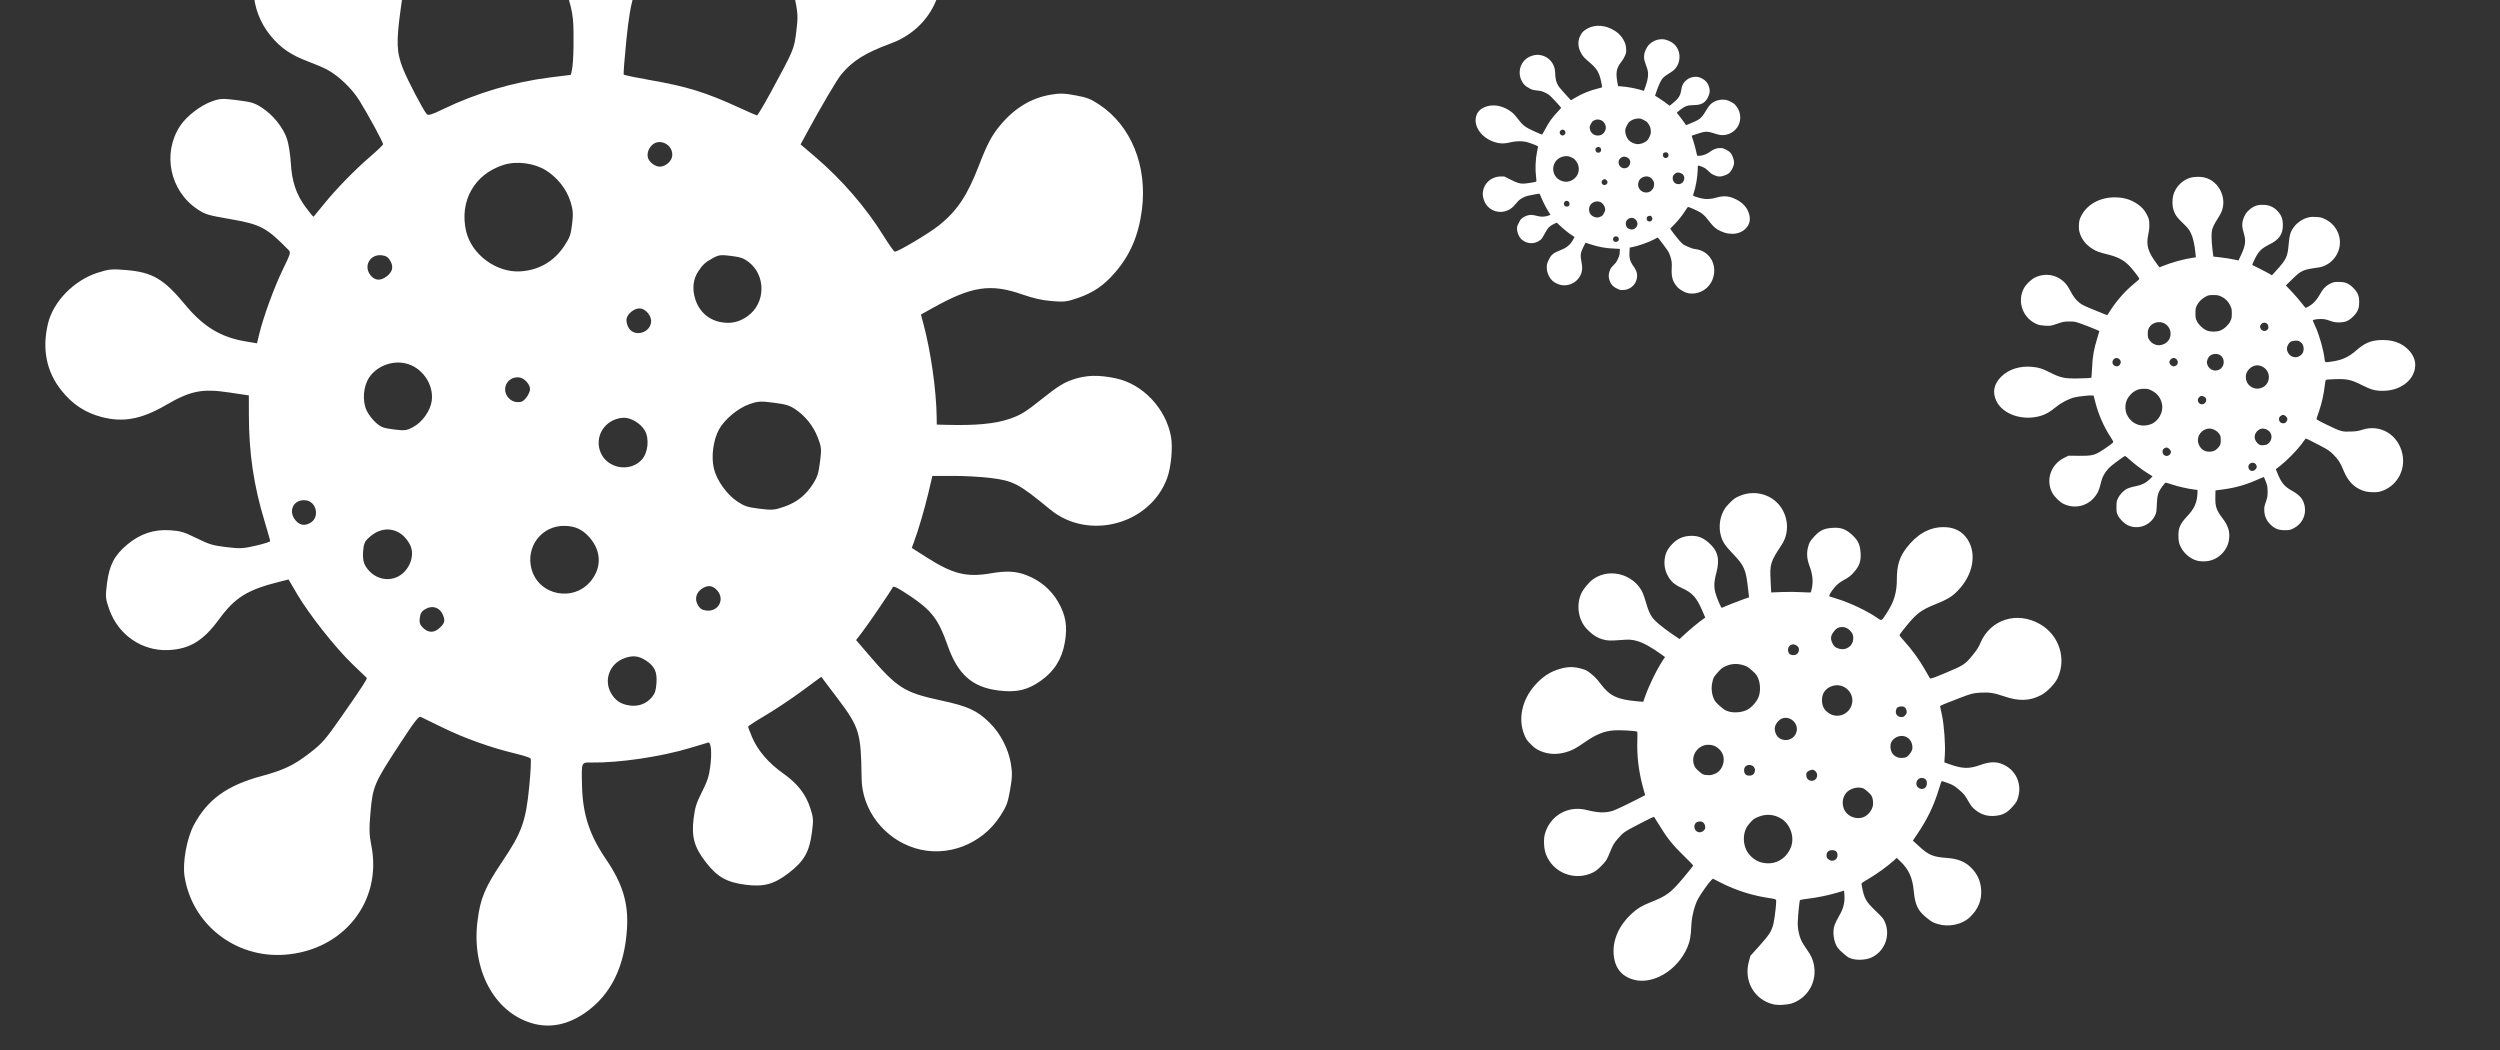 <?xml version="1.0" encoding="UTF-8" standalone="no"?>
<!-- Created with Inkscape (http://www.inkscape.org/) -->

<svg
   width="500"
   height="210"
   viewBox="0 0 132.292 55.562"
   version="1.1"
   id="svg5"
   xmlns="http://www.w3.org/2000/svg"
   xmlns:svg="http://www.w3.org/2000/svg">
  <rect x="0" y="0" width="132.292" height="55.562" fill="#333333" stroke="none"/>
  <defs
     id="defs2" />
  <g
     id="layer1">
    <path
       style="fill:#ffffff;stroke-width:0.082"
       d="m 2.54,17.119 c 0.278,-1.162 1.378,-2.289 2.625,-2.687 0.605,-0.193 0.754,-0.207 1.529,-0.141 1.374,0.117 1.98,0.474 3.096,1.824 0.966,1.169 1.883,1.728 3.203,1.95 l 0.606,0.102 0.127,-0.521 c 0.217,-0.896 0.792,-2.464 1.243,-3.391 0.402,-0.826 0.424,-0.899 0.309,-1.017 C 14.103,12.036 13.79,11.871 12.164,11.59 11.008,11.39 10.869,11.349 10.464,11.083 8.989,10.113 8.57,8.111 9.537,6.655 9.875,6.145 10.606,5.581 11.206,5.367 c 0.445,-0.159 0.564,-0.165 1.343,-0.066 0.758,0.096 0.904,0.14 1.295,0.387 0.606,0.384 1.174,1.099 1.357,1.709 0.081,0.271 0.166,0.829 0.189,1.241 0.054,0.962 0.285,1.651 0.78,2.32 0.218,0.294 0.409,0.523 0.425,0.509 0.016,-0.014 0.259,-0.311 0.538,-0.657 0.642,-0.796 1.623,-1.803 2.472,-2.536 C 19.967,7.962 20.267,7.674 20.272,7.635 20.284,7.544 19.502,6.102 19.016,5.317 18.626,4.688 17.924,4.016 17.313,3.685 17.128,3.584 16.675,3.39 16.307,3.254 15.412,2.921 14.867,2.551 14.338,1.914 c -1.159,-1.394 -1.234,-3.355 -0.185,-4.836 0.35,-0.494 1.25,-1.191 1.816,-1.406 2.144,-0.816 4.45,0.306 5.217,2.539 l 0.237,0.689 -0.215,1.542 c -0.248,1.781 -0.228,2.322 0.118,3.197 0.235,0.595 1.081,2.211 1.254,2.397 0.083,0.089 0.256,0.037 0.875,-0.263 1.75,-0.848 3.729,-1.435 5.647,-1.674 l 1.103,-0.137 0.062,-0.268 c 0.085,-0.365 0.115,-1.951 0.052,-2.667 -0.078,-0.88 -0.551,-2.182 -1.134,-3.12 -0.654,-1.053 -0.901,-1.626 -1.047,-2.431 -0.524,-2.885 0.914,-5.919 3.153,-6.653 1.432,-0.469 2.661,-0.06 3.649,1.215 1.027,1.326 1.351,3.151 0.901,5.083 -0.214,0.919 -0.465,1.466 -1.096,2.39 -1.166,1.708 -1.363,2.278 -1.604,4.643 -0.097,0.956 -0.158,1.763 -0.135,1.793 0.023,0.03 0.653,0.161 1.399,0.291 1.946,0.34 2.954,0.652 4.702,1.455 0.487,0.224 0.913,0.41 0.948,0.415 0.034,0.004 0.36,-0.54 0.724,-1.21 1.235,-2.275 1.241,-2.287 1.359,-3.238 0.098,-0.788 0.09,-0.937 -0.109,-1.915 -0.21,-1.03 -0.212,-1.084 -0.074,-1.87 0.1,-0.57 0.21,-0.931 0.373,-1.223 1.176,-2.104 3.892,-2.734 5.838,-1.355 0.576,0.408 1.245,1.309 1.452,1.954 0.68,2.121 -0.38,4.279 -2.48,5.049 -1.345,0.493 -2.028,0.92 -2.623,1.641 -0.23,0.279 -1.073,1.71 -1.826,3.101 l -0.325,0.599 0.748,0.638 c 1.431,1.221 2.699,2.683 3.64,4.198 0.284,0.457 0.551,0.835 0.593,0.84 0.155,0.02 1.817,-0.968 2.353,-1.399 0.954,-0.766 1.496,-1.582 2.108,-3.174 0.428,-1.113 0.677,-1.582 1.124,-2.118 0.759,-0.909 1.637,-1.44 2.674,-1.616 0.474,-0.081 0.72,-0.074 1.306,0.035 0.618,0.115 0.802,0.187 1.271,0.498 1.674,1.112 2.539,3.243 2.247,5.54 -0.173,1.366 -0.623,2.418 -1.428,3.343 -0.6,0.689 -1.138,1.057 -1.968,1.344 -0.575,0.199 -0.734,0.217 -1.38,0.161 -0.534,-0.045 -0.956,-0.142 -1.569,-0.355 -1.68,-0.583 -2.672,-0.43 -4.754,0.735 l -0.597,0.334 0.12,0.444 c 0.398,1.476 0.694,3.54 0.713,4.974 l 0.005,0.404 0.55,0.015 c 1.495,0.04 2.536,-0.057 3.265,-0.306 0.627,-0.213 0.857,-0.353 1.747,-1.063 0.825,-0.657 1.144,-0.858 1.631,-1.026 0.699,-0.241 1.367,-0.261 2.288,-0.066 1.425,0.301 2.651,1.603 2.916,3.097 0.101,0.573 0.002,1.617 -0.209,2.189 -0.902,2.45 -4.16,3.322 -6.183,1.656 -1.678,-1.382 -1.952,-1.525 -3.211,-1.677 -0.483,-0.057 -1.361,-0.105 -1.952,-0.103 l -1.074,0.003 -0.208,0.883 c -0.201,0.85 -0.533,1.982 -0.77,2.619 l -0.113,0.305 0.796,0.507 c 1.381,0.879 2.106,1.059 3.39,0.838 0.845,-0.145 1.336,-0.117 1.908,0.108 0.706,0.278 1.271,0.755 1.639,1.384 0.42,0.719 0.52,1.32 0.364,2.182 -0.159,0.878 -0.56,1.513 -1.276,2.017 -0.695,0.49 -1.28,0.625 -2.212,0.512 -1.416,-0.173 -2.177,-0.851 -2.728,-2.429 -0.462,-1.323 -0.836,-1.815 -1.948,-2.56 -0.649,-0.435 -0.894,-0.562 -0.933,-0.485 -0.109,0.214 -1.254,1.896 -1.594,2.342 l -0.352,0.461 0.629,0.734 c 1.55,1.809 1.91,2.04 3.841,2.456 1.457,0.314 1.928,0.529 2.6,1.189 0.561,0.551 0.986,1.366 1.119,2.151 0.084,0.493 0.077,0.735 -0.038,1.389 -0.124,0.701 -0.183,0.86 -0.516,1.38 -0.973,1.519 -2.835,2.227 -4.511,1.715 -1.641,-0.501 -2.811,-2.026 -2.832,-3.69 -0.03,-2.44 -0.107,-2.694 -1.292,-4.264 l -0.843,-1.117 -1.014,0.748 c -0.558,0.411 -1.426,0.991 -1.93,1.288 -0.504,0.297 -0.919,0.567 -0.924,0.599 -0.004,0.033 0.093,0.293 0.216,0.579 0.3,0.696 0.862,1.35 1.628,1.892 0.766,0.542 1.2,1.096 1.444,1.842 0.164,0.502 0.173,0.638 0.085,1.292 -0.138,1.03 -0.411,1.511 -1.208,2.128 -0.792,0.614 -1.338,0.763 -2.32,0.634 -0.99,-0.13 -1.481,-0.411 -2.088,-1.194 -0.612,-0.791 -0.764,-1.34 -0.642,-2.321 0.071,-0.575 0.146,-0.812 0.443,-1.4 0.287,-0.57 0.373,-0.834 0.438,-1.35 0.092,-0.727 0.04,-1.302 -0.114,-1.257 -0.056,0.016 -0.488,0.146 -0.961,0.288 -1.546,0.465 -3.737,0.789 -5.199,0.769 -0.562,-0.008 -0.543,-0.053 -0.514,1.221 0.035,1.512 0.391,2.607 1.263,3.887 0.888,1.303 1.199,2.328 1.117,3.677 -0.123,2.019 -0.85,3.497 -2.184,4.437 -0.943,0.665 -1.919,0.856 -2.878,0.564 -1.982,-0.604 -3.163,-2.836 -2.85,-5.386 0.148,-1.204 0.387,-1.781 1.305,-3.147 1.047,-1.557 1.254,-2.134 1.436,-3.996 0.075,-0.763 0.106,-1.426 0.071,-1.472 -0.036,-0.046 -0.425,-0.17 -0.866,-0.275 -1.233,-0.295 -2.674,-0.811 -3.791,-1.36 -0.558,-0.274 -1.077,-0.527 -1.152,-0.562 -0.114,-0.053 -0.313,0.204 -1.154,1.491 -1.315,2.013 -1.389,2.186 -1.509,3.55 -0.077,0.873 -0.069,1.198 0.042,1.751 0.594,2.96 -1.462,5.56 -4.578,5.79 -2.61,0.192 -4.908,-1.603 -5.304,-4.145 -0.115,-0.736 0.121,-2.029 0.499,-2.731 0.718,-1.336 1.751,-2.084 3.547,-2.569 1.202,-0.325 1.74,-0.581 2.571,-1.224 0.667,-0.516 0.822,-0.693 1.663,-1.897 1.102,-1.577 1.404,-2.04 1.361,-2.083 -0.018,-0.018 -0.364,-0.351 -0.769,-0.74 -0.888,-0.853 -2.283,-2.621 -2.911,-3.689 l -0.458,-0.779 -0.444,0.111 c -1.745,0.437 -2.384,0.833 -3.251,2.018 -0.816,1.115 -1.546,1.556 -2.658,1.607 C 7.516,34.464 6.254,33.597 5.779,32.241 5.581,31.678 5.572,31.58 5.661,30.879 5.787,29.893 6.048,29.391 6.735,28.815 c 0.68,-0.57 1.416,-0.815 2.273,-0.756 0.551,0.038 0.717,0.087 1.394,0.419 0.679,0.333 0.862,0.388 1.582,0.474 0.713,0.086 0.907,0.076 1.56,-0.078 0.41,-0.097 0.749,-0.203 0.753,-0.235 0.004,-0.032 -0.127,-0.501 -0.292,-1.042 C 13.424,25.688 13.173,23.99 13.17,21.957 l -0.002,-1.034 -1.047,-0.156 C 10.69,20.553 10.083,20.676 8.762,21.444 7.487,22.185 6.51,22.365 5.382,22.068 4.513,21.839 3.85,21.405 3.267,20.682 2.459,19.682 2.214,18.482 2.54,17.118 Z m 13.106,10.424 c 0.222,0.26 0.484,0.298 0.79,0.116 0.488,-0.293 0.316,-1.111 -0.248,-1.183 -0.648,-0.082 -0.974,0.561 -0.542,1.068 z M 19.596,14.551 c 0.235,0.303 0.538,0.328 0.869,0.072 0.316,-0.245 0.373,-0.514 0.177,-0.841 -0.106,-0.177 -0.215,-0.245 -0.435,-0.273 -0.613,-0.078 -0.986,0.558 -0.611,1.042 z m -0.184,7.195 c 0.099,0.201 0.32,0.485 0.49,0.632 0.272,0.234 0.389,0.278 0.94,0.347 0.569,0.072 0.666,0.061 1.01,-0.121 0.497,-0.263 0.927,-0.869 0.995,-1.402 0.112,-0.88 -0.523,-1.78 -1.393,-1.976 -0.712,-0.161 -1.512,0.149 -1.914,0.741 -0.323,0.475 -0.38,1.269 -0.128,1.779 z m -0.097,8.163 c 0.326,0.576 0.935,0.851 1.525,0.688 0.729,-0.201 1.181,-1.132 0.858,-1.767 -0.442,-0.868 -1.359,-1.071 -2.086,-0.46 -0.325,0.273 -0.367,0.362 -0.401,0.869 -0.019,0.271 0.021,0.522 0.104,0.67 z M 24.665,12.231 c 0.284,1.236 1.61,2.215 2.883,2.128 0.98,-0.067 1.77,-0.526 2.31,-1.343 0.297,-0.45 0.346,-0.585 0.416,-1.162 0.066,-0.54 0.051,-0.746 -0.087,-1.19 C 29.985,10.015 29.492,9.389 28.886,9.012 28.265,8.627 27.339,8.507 26.651,8.724 25.108,9.208 24.298,10.638 24.665,12.232 Z m -2.297,20.975 c 0.282,0.287 0.597,0.297 0.887,0.03 0.269,-0.248 0.308,-0.375 0.201,-0.656 -0.165,-0.435 -0.569,-0.577 -0.966,-0.339 -0.182,0.109 -0.245,0.213 -0.276,0.455 -0.031,0.242 0.004,0.358 0.153,0.51 z M 26.877,21.015 c 0.17,0.22 0.436,0.31 0.713,0.242 0.168,-0.041 0.427,-0.401 0.456,-0.634 0.032,-0.25 -0.284,-0.615 -0.564,-0.651 -0.599,-0.076 -0.974,0.568 -0.606,1.043 z m 1.246,9.084 c 0.375,1.423 2.251,1.786 3.169,0.613 0.552,-0.706 0.521,-1.556 -0.082,-2.257 -0.371,-0.431 -0.758,-0.615 -1.322,-0.628 -1.209,-0.028 -2.077,1.089 -1.765,2.272 z m 3.658,-6.157 c 0.353,0.852 1.549,1.066 2.175,0.388 0.337,-0.365 0.416,-1.115 0.164,-1.55 -0.226,-0.389 -0.76,-0.701 -1.153,-0.673 -0.949,0.067 -1.539,0.981 -1.185,1.835 z M 34.33,8.448 c 0.133,0.228 0.422,0.395 0.638,0.369 0.283,-0.034 0.57,-0.298 0.602,-0.554 0.076,-0.595 -0.66,-0.988 -1.078,-0.576 -0.218,0.215 -0.288,0.545 -0.162,0.761 z m -1.065,8.9 c 0.295,0.492 1.115,0.291 1.189,-0.293 0.04,-0.313 -0.256,-0.694 -0.569,-0.734 -0.29,-0.037 -0.696,0.278 -0.733,0.568 -0.016,0.122 0.035,0.328 0.113,0.458 z m -0.928,19.336 c 0.23,0.397 0.531,0.592 1.004,0.651 0.465,0.059 0.875,-0.1 1.162,-0.451 0.158,-0.192 0.208,-0.349 0.235,-0.738 0.041,-0.588 -0.095,-0.886 -0.539,-1.181 -0.403,-0.268 -0.716,-0.301 -1.181,-0.126 -0.762,0.287 -1.082,1.153 -0.681,1.845 z m 4.455,-20.851 c 0.221,0.69 0.744,1.134 1.454,1.23 0.498,0.068 0.896,-0.034 1.321,-0.339 0.95,-0.68 0.974,-2.147 0.048,-2.861 -0.26,-0.2 -0.425,-0.257 -0.927,-0.321 -0.542,-0.069 -0.65,-0.056 -0.958,0.113 -0.419,0.23 -0.53,0.331 -0.785,0.712 -0.27,0.403 -0.325,0.93 -0.153,1.466 z m 0.984,8.958 c 0.147,0.624 0.686,1.381 1.244,1.749 0.378,0.249 0.529,0.298 1.168,0.379 0.664,0.084 0.788,0.075 1.306,-0.104 0.667,-0.229 1.154,-0.616 1.535,-1.221 0.229,-0.364 0.286,-0.543 0.364,-1.162 0.086,-0.679 0.078,-0.772 -0.119,-1.282 -0.237,-0.613 -0.662,-1.144 -1.202,-1.502 -0.299,-0.198 -0.489,-0.255 -1.132,-0.338 -0.683,-0.088 -0.83,-0.08 -1.265,0.069 -0.616,0.211 -1.343,0.815 -1.635,1.36 -0.299,0.557 -0.412,1.426 -0.265,2.05 z m -0.837,7.244 c 0.106,0.177 0.215,0.245 0.435,0.273 0.623,0.079 0.993,-0.569 0.595,-1.044 -0.22,-0.263 -0.453,-0.315 -0.74,-0.164 -0.383,0.202 -0.502,0.583 -0.291,0.935 z"
       id="path1685-3" />
    <g
       id="g956"
       transform="matrix(0.377,0,0,0.377,18.31,-22.695)">
      <path
         style="fill:#ffffff;stroke-width:0.097"
         d="m 227.843,189.015 c -1.048,0.959 -2.881,1.334 -4.372,0.895 -0.723,-0.213 -0.88,-0.299 -1.598,-0.88 -1.275,-1.03 -1.633,-1.785 -1.831,-3.857 -0.171,-1.794 -0.702,-2.955 -1.853,-4.053 l -0.528,-0.504 -0.472,0.429 c -0.811,0.737 -2.421,1.897 -3.482,2.509 -0.945,0.545 -1.016,0.602 -0.981,0.795 0.355,1.964 0.552,2.336 1.965,3.695 1.005,0.967 1.113,1.099 1.334,1.631 0.806,1.937 -0.115,4.186 -2.037,4.975 -0.673,0.276 -1.768,0.344 -2.5,0.155 -0.544,-0.14 -0.665,-0.214 -1.365,-0.83 -0.681,-0.6 -0.796,-0.74 -1.016,-1.243 -0.341,-0.781 -0.423,-1.864 -0.197,-2.585 0.1,-0.32 0.389,-0.927 0.641,-1.347 0.588,-0.983 0.819,-1.814 0.779,-2.803 -0.018,-0.435 -0.054,-0.787 -0.08,-0.784 -0.026,0.003 -0.461,0.133 -0.968,0.288 -1.162,0.356 -2.798,0.693 -4.122,0.849 -0.564,0.067 -1.051,0.15 -1.082,0.185 -0.072,0.082 -0.264,2.022 -0.308,3.117 -0.035,0.878 0.207,2.008 0.588,2.74 0.115,0.222 0.432,0.715 0.703,1.094 0.659,0.923 0.948,1.651 1.045,2.629 0.212,2.144 -1.021,4.123 -3.04,4.881 -0.673,0.253 -2.023,0.339 -2.723,0.174 -2.654,-0.625 -4.175,-3.265 -3.442,-5.974 l 0.226,-0.835 1.239,-1.375 c 1.43,-1.587 1.771,-2.133 2.014,-3.224 0.165,-0.742 0.41,-2.896 0.363,-3.193 -0.023,-0.143 -0.227,-0.207 -1.035,-0.324 -2.286,-0.331 -4.625,-1.073 -6.671,-2.115 l -1.177,-0.6 -0.239,0.222 c -0.327,0.303 -1.413,1.843 -1.828,2.589 -0.509,0.918 -0.911,2.514 -0.963,3.825 -0.058,1.471 -0.197,2.2 -0.589,3.089 -1.407,3.188 -4.842,5.215 -7.534,4.446 -1.722,-0.492 -2.658,-1.713 -2.78,-3.627 -0.127,-1.989 0.77,-4 2.5,-5.601 0.823,-0.762 1.434,-1.133 2.67,-1.622 2.285,-0.904 2.858,-1.334 4.671,-3.5 0.733,-0.876 1.33,-1.629 1.328,-1.674 -0.003,-0.045 -0.535,-0.593 -1.182,-1.218 -1.689,-1.631 -2.473,-2.609 -3.657,-4.563 -0.33,-0.544 -0.625,-1.012 -0.656,-1.04 -0.031,-0.027 -0.714,0.291 -1.519,0.708 -2.731,1.415 -2.744,1.424 -3.494,2.28 -0.622,0.71 -0.712,0.862 -1.168,1.957 -0.48,1.153 -0.514,1.208 -1.172,1.889 -0.478,0.495 -0.827,0.776 -1.182,0.955 -2.558,1.286 -5.651,0.097 -6.647,-2.556 -0.295,-0.785 -0.353,-2.117 -0.127,-2.889 0.744,-2.54 3.225,-3.957 5.804,-3.315 1.652,0.411 2.609,0.446 3.674,0.132 0.413,-0.121 2.195,-0.968 3.863,-1.835 l 0.718,-0.373 -0.311,-1.127 c -0.595,-2.155 -0.868,-4.437 -0.785,-6.556 0.025,-0.638 0.014,-1.188 -0.024,-1.222 -0.139,-0.123 -2.433,-0.258 -3.247,-0.191 -1.45,0.118 -2.525,0.56 -4.189,1.719 -1.163,0.81 -1.72,1.106 -2.517,1.335 -1.352,0.389 -2.569,0.326 -3.708,-0.191 -0.52,-0.236 -0.757,-0.407 -1.262,-0.904 -0.532,-0.525 -0.665,-0.718 -0.918,-1.337 -0.906,-2.21 -0.337,-4.882 1.48,-6.947 1.081,-1.228 2.224,-1.964 3.632,-2.339 1.049,-0.279 1.824,-0.282 2.832,-0.011 0.698,0.188 0.867,0.275 1.465,0.761 0.494,0.401 0.846,0.776 1.307,1.394 1.264,1.693 2.342,2.203 5.167,2.444 l 0.81,0.069 0.178,-0.517 c 0.592,-1.718 1.675,-3.946 2.612,-5.369 l 0.264,-0.401 -0.531,-0.381 c -1.444,-1.035 -2.534,-1.633 -3.416,-1.875 -0.759,-0.208 -1.079,-0.223 -2.427,-0.118 -1.249,0.097 -1.697,0.082 -2.288,-0.077 -0.848,-0.228 -1.518,-0.654 -2.295,-1.46 -1.202,-1.246 -1.541,-3.344 -0.806,-4.99 0.282,-0.631 1.075,-1.592 1.664,-2.014 2.52,-1.809 6.306,-0.497 7.186,2.49 0.73,2.477 0.904,2.8 2.043,3.789 0.437,0.379 1.27,1.01 1.852,1.402 l 1.059,0.713 0.793,-0.73 c 0.764,-0.703 1.845,-1.594 2.502,-2.063 l 0.314,-0.224 -0.446,-1.03 c -0.773,-1.785 -1.367,-2.445 -2.777,-3.083 -0.927,-0.42 -1.392,-0.774 -1.805,-1.377 -0.51,-0.744 -0.748,-1.59 -0.69,-2.454 0.066,-0.987 0.367,-1.645 1.095,-2.39 0.741,-0.758 1.559,-1.115 2.599,-1.135 1.011,-0.019 1.676,0.237 2.517,0.971 1.278,1.113 1.575,2.288 1.066,4.207 -0.427,1.609 -0.387,2.343 0.211,3.816 0.349,0.86 0.505,1.148 0.596,1.099 0.25,-0.138 2.496,-1.03 3.128,-1.242 l 0.654,-0.22 -0.13,-1.142 c -0.319,-2.813 -0.52,-3.279 -2.143,-4.976 -1.224,-1.28 -1.544,-1.805 -1.766,-2.901 -0.185,-0.916 -0.06,-2.001 0.332,-2.862 0.246,-0.541 0.413,-0.774 0.963,-1.342 0.589,-0.608 0.753,-0.724 1.427,-1.014 1.969,-0.846 4.272,-0.303 5.581,1.318 1.281,1.586 1.416,3.866 0.328,5.517 -1.596,2.421 -1.69,2.722 -1.57,5.056 l 0.085,1.661 1.496,-0.06 c 0.823,-0.033 2.063,-0.025 2.757,0.019 0.693,0.043 1.282,0.055 1.308,0.025 0.026,-0.029 0.104,-0.351 0.173,-0.714 0.169,-0.884 0.051,-1.902 -0.342,-2.946 -0.392,-1.043 -0.451,-1.878 -0.194,-2.775 0.173,-0.603 0.254,-0.743 0.777,-1.328 0.822,-0.921 1.411,-1.213 2.606,-1.289 1.189,-0.076 1.825,0.141 2.706,0.922 0.888,0.788 1.184,1.391 1.259,2.566 0.076,1.186 -0.14,1.827 -0.914,2.712 -0.453,0.518 -0.685,0.701 -1.368,1.083 -0.662,0.37 -0.922,0.573 -1.33,1.037 -0.574,0.654 -0.906,1.254 -0.725,1.313 0.066,0.021 0.577,0.182 1.137,0.357 1.831,0.572 4.202,1.712 5.627,2.706 0.548,0.382 0.5,0.414 1.319,-0.859 0.972,-1.511 1.352,-2.826 1.347,-4.666 -0.005,-1.873 0.371,-3.089 1.351,-4.362 1.466,-1.905 3.166,-2.874 5.104,-2.911 1.371,-0.026 2.458,0.436 3.207,1.362 1.547,1.915 1.223,4.897 -0.784,7.198 -0.948,1.086 -1.567,1.495 -3.381,2.227 -2.067,0.834 -2.655,1.264 -4.075,2.975 -0.582,0.701 -1.055,1.332 -1.05,1.401 0.004,0.069 0.305,0.451 0.669,0.848 1.017,1.111 2.09,2.58 2.824,3.864 0.367,0.641 0.708,1.236 0.759,1.321 0.077,0.128 0.444,0.008 2.128,-0.699 2.635,-1.105 2.822,-1.226 3.85,-2.488 0.657,-0.808 0.866,-1.133 1.125,-1.75 1.388,-3.308 5.143,-4.496 8.361,-2.646 2.696,1.55 3.761,4.846 2.458,7.612 -0.377,0.8 -1.471,1.915 -2.31,2.355 -1.596,0.836 -3.111,0.884 -5.202,0.165 -1.399,-0.481 -2.099,-0.588 -3.345,-0.509 -0.999,0.063 -1.27,0.134 -2.9,0.759 -2.135,0.818 -2.74,1.072 -2.726,1.143 0.006,0.029 0.124,0.587 0.264,1.24 0.305,1.431 0.5,4.1 0.407,5.569 l -0.068,1.071 0.51,0.186 c 2.008,0.733 2.9,0.768 4.542,0.18 1.546,-0.553 2.557,-0.501 3.686,0.189 1.424,0.871 2.087,2.564 1.652,4.215 -0.181,0.686 -0.238,0.788 -0.792,1.418 -0.78,0.887 -1.372,1.207 -2.431,1.316 -1.048,0.108 -1.935,-0.142 -2.74,-0.77 -0.518,-0.404 -0.647,-0.563 -1.092,-1.341 -0.447,-0.78 -0.59,-0.956 -1.241,-1.521 -0.644,-0.559 -0.842,-0.679 -1.587,-0.962 -0.468,-0.178 -0.872,-0.3 -0.898,-0.271 -0.026,0.029 -0.209,0.578 -0.407,1.22 -0.7,2.264 -1.584,4.103 -2.936,6.105 l -0.687,1.018 0.926,0.851 c 1.267,1.164 1.945,1.448 3.757,1.573 1.748,0.12 2.829,0.593 3.741,1.637 0.702,0.804 1.065,1.672 1.158,2.772 0.128,1.522 -0.43,2.865 -1.66,3.99 z m -5.95,-18.987 c -0.045,-0.404 -0.278,-0.616 -0.7,-0.639 -0.675,-0.037 -1.051,0.883 -0.544,1.329 0.582,0.512 1.333,0.097 1.244,-0.69 z m -12.541,10.151 c -0.029,-0.454 -0.311,-0.681 -0.807,-0.649 -0.475,0.03 -0.71,0.257 -0.734,0.709 -0.013,0.245 0.048,0.384 0.246,0.559 0.552,0.485 1.342,0.108 1.295,-0.619 z m 4.974,-6.956 c 0.036,-0.263 0.009,-0.69 -0.061,-0.948 -0.112,-0.412 -0.198,-0.532 -0.694,-0.968 -0.512,-0.45 -0.615,-0.503 -1.074,-0.554 -0.664,-0.073 -1.491,0.237 -1.913,0.716 -0.696,0.791 -0.671,2.099 0.054,2.873 0.593,0.633 1.587,0.861 2.377,0.546 0.634,-0.253 1.219,-0.996 1.311,-1.664 z m 5.533,-7.966 c 0.063,-0.784 -0.353,-1.46 -1.042,-1.693 -0.851,-0.288 -1.916,0.327 -2.021,1.166 -0.144,1.148 0.624,1.959 1.746,1.843 0.502,-0.052 0.602,-0.112 0.974,-0.588 0.199,-0.255 0.328,-0.527 0.344,-0.728 z m -17.04,13.829 c 0.544,-1.406 -0.109,-3.252 -1.419,-4.015 -1.009,-0.587 -2.092,-0.661 -3.167,-0.217 -0.592,0.245 -0.73,0.345 -1.184,0.866 -0.425,0.487 -0.547,0.7 -0.707,1.228 -0.234,0.774 -0.166,1.718 0.18,2.493 0.354,0.793 1.185,1.527 2.007,1.773 1.84,0.552 3.59,-0.317 4.291,-2.129 z m 16.233,-19.107 c -0.087,-0.47 -0.39,-0.69 -0.853,-0.62 -0.43,0.065 -0.553,0.164 -0.635,0.511 -0.127,0.539 0.175,0.946 0.725,0.977 0.252,0.014 0.383,-0.046 0.574,-0.264 0.191,-0.218 0.235,-0.355 0.189,-0.603 z m -12.559,8.99 c -0.021,-0.33 -0.222,-0.596 -0.541,-0.714 -0.193,-0.071 -0.687,0.11 -0.872,0.32 -0.198,0.225 -0.13,0.795 0.121,1.016 0.539,0.474 1.336,0.089 1.291,-0.623 z m 4.825,-9.768 c 0.579,-1.65 -1.026,-3.257 -2.709,-2.714 -1.014,0.327 -1.549,1.184 -1.423,2.276 0.078,0.672 0.336,1.11 0.882,1.498 1.17,0.833 2.769,0.312 3.25,-1.06 z m -7.7,3.621 c 0.221,-1.074 -0.814,-2.081 -1.881,-1.831 -0.575,0.134 -1.152,0.819 -1.194,1.417 -0.037,0.533 0.28,1.196 0.686,1.43 0.978,0.565 2.168,0.059 2.389,-1.016 z m -12.829,13.547 c 0.021,-0.312 -0.152,-0.67 -0.382,-0.788 -0.301,-0.155 -0.759,-0.086 -0.962,0.144 -0.471,0.535 -0.009,1.412 0.677,1.285 0.357,-0.066 0.646,-0.344 0.666,-0.641 z m 6.977,-8.047 c 0.037,-0.681 -0.903,-1.028 -1.365,-0.504 -0.247,0.281 -0.21,0.853 0.071,1.101 0.261,0.23 0.87,0.19 1.1,-0.071 0.097,-0.11 0.184,-0.346 0.194,-0.526 z m 13.794,-18.406 c 0.038,-0.543 -0.128,-0.935 -0.554,-1.31 -0.418,-0.367 -0.928,-0.484 -1.444,-0.331 -0.283,0.084 -0.437,0.205 -0.723,0.569 -0.432,0.55 -0.497,0.935 -0.257,1.522 0.218,0.532 0.503,0.773 1.078,0.911 0.941,0.225 1.833,-0.414 1.899,-1.361 z m -18.274,17.547 c 0.243,-0.826 0.023,-1.611 -0.611,-2.179 -0.445,-0.398 -0.904,-0.563 -1.526,-0.547 -1.388,0.037 -2.389,1.463 -1.953,2.783 0.122,0.37 0.247,0.536 0.698,0.934 0.488,0.429 0.602,0.488 1.017,0.527 0.565,0.053 0.742,0.028 1.246,-0.178 0.534,-0.217 0.939,-0.699 1.128,-1.341 z m 5,-9.47 c 0.271,-0.712 0.245,-1.815 -0.059,-2.55 -0.206,-0.497 -0.322,-0.646 -0.897,-1.151 -0.597,-0.525 -0.726,-0.599 -1.354,-0.768 -0.809,-0.219 -1.546,-0.162 -2.323,0.179 -0.468,0.205 -0.643,0.344 -1.133,0.901 -0.537,0.61 -0.591,0.708 -0.737,1.341 -0.175,0.762 -0.111,1.567 0.182,2.278 0.163,0.395 0.311,0.577 0.889,1.087 0.614,0.541 0.764,0.632 1.29,0.774 0.746,0.203 1.864,0.092 2.515,-0.249 0.666,-0.349 1.355,-1.129 1.626,-1.841 z m 5.65,-6.57 c 0.013,-0.245 -0.048,-0.384 -0.246,-0.559 -0.561,-0.493 -1.356,-0.101 -1.282,0.631 0.042,0.406 0.236,0.612 0.619,0.654 0.512,0.057 0.882,-0.239 0.909,-0.727 z"
         id="path1685" />
      <path
         style="fill:#ffffff;stroke-width:0.074"
         d="m 260.207,138.969 c -1.071,-0.116 -2.203,-0.972 -2.7,-2.041 -0.241,-0.519 -0.27,-0.651 -0.3,-1.351 -0.052,-1.242 0.199,-1.824 1.279,-2.975 0.936,-0.996 1.331,-1.88 1.38,-3.085 l 0.022,-0.553 -0.48,-0.054 c -0.826,-0.093 -2.293,-0.428 -3.173,-0.726 -0.784,-0.265 -0.852,-0.277 -0.944,-0.16 -0.941,1.186 -1.053,1.485 -1.12,2.971 -0.047,1.057 -0.068,1.185 -0.26,1.577 -0.699,1.429 -2.442,2.032 -3.853,1.332 -0.494,-0.245 -1.082,-0.835 -1.341,-1.346 -0.193,-0.38 -0.211,-0.486 -0.211,-1.193 0,-0.689 0.022,-0.824 0.199,-1.201 0.274,-0.586 0.849,-1.175 1.374,-1.407 0.233,-0.103 0.722,-0.243 1.088,-0.31 0.854,-0.157 1.444,-0.442 1.986,-0.961 0.239,-0.228 0.422,-0.425 0.407,-0.438 -0.015,-0.013 -0.307,-0.196 -0.649,-0.407 -0.785,-0.483 -1.796,-1.247 -2.548,-1.922 -0.321,-0.288 -0.612,-0.523 -0.647,-0.523 -0.083,0 -1.284,0.862 -1.93,1.386 -0.518,0.42 -1.04,1.124 -1.266,1.708 -0.069,0.177 -0.191,0.604 -0.271,0.949 -0.195,0.838 -0.465,1.367 -0.974,1.912 -1.115,1.195 -2.86,1.484 -4.303,0.715 -0.481,-0.257 -1.207,-0.982 -1.464,-1.464 -0.974,-1.824 -0.232,-4.013 1.677,-4.953 l 0.589,-0.29 1.403,0.017 c 1.621,0.019 2.102,-0.06 2.845,-0.468 0.505,-0.278 1.854,-1.217 2,-1.393 0.07,-0.085 0.004,-0.233 -0.334,-0.752 -0.957,-1.468 -1.706,-3.171 -2.138,-4.859 l -0.248,-0.971 -0.246,-0.025 c -0.336,-0.034 -1.758,0.118 -2.39,0.256 -0.778,0.17 -1.888,0.741 -2.661,1.368 -0.867,0.704 -1.351,0.99 -2.054,1.212 -2.52,0.796 -5.396,-0.145 -6.307,-2.063 -0.582,-1.227 -0.356,-2.372 0.672,-3.4 1.069,-1.069 2.664,-1.566 4.442,-1.383 0.846,0.087 1.364,0.249 2.261,0.708 1.659,0.848 2.192,0.96 4.333,0.907 0.866,-0.021 1.595,-0.059 1.619,-0.083 0.024,-0.024 0.07,-0.602 0.101,-1.284 0.083,-1.779 0.247,-2.716 0.766,-4.369 0.145,-0.461 0.263,-0.863 0.263,-0.895 0,-0.031 -0.524,-0.261 -1.164,-0.51 -2.174,-0.846 -2.186,-0.849 -3.049,-0.848 -0.716,0.002 -0.848,0.026 -1.7,0.315 -0.897,0.304 -0.946,0.313 -1.663,0.279 -0.521,-0.025 -0.856,-0.082 -1.136,-0.195 -2.014,-0.812 -2.887,-3.169 -1.875,-5.066 0.299,-0.561 1.029,-1.262 1.582,-1.52 1.819,-0.849 3.869,-0.146 4.796,1.644 0.593,1.147 1.053,1.709 1.765,2.158 0.276,0.174 1.651,0.765 2.98,1.28 l 0.573,0.222 0.486,-0.742 c 0.929,-1.418 2.092,-2.718 3.34,-3.731 0.376,-0.306 0.684,-0.587 0.684,-0.625 0,-0.141 -1.072,-1.514 -1.518,-1.945 -0.794,-0.766 -1.584,-1.158 -3.077,-1.524 -1.044,-0.256 -1.491,-0.425 -2.021,-0.764 -0.899,-0.575 -1.473,-1.3 -1.749,-2.207 -0.126,-0.414 -0.148,-0.635 -0.117,-1.172 0.032,-0.566 0.076,-0.738 0.301,-1.193 0.804,-1.623 2.612,-2.638 4.698,-2.638 1.241,0 2.233,0.282 3.151,0.897 0.684,0.458 1.074,0.897 1.425,1.607 0.243,0.492 0.278,0.631 0.301,1.216 0.019,0.483 -0.018,0.871 -0.139,1.443 -0.331,1.568 -0.081,2.437 1.197,4.167 l 0.367,0.496 0.383,-0.158 c 1.275,-0.524 3.086,-1.023 4.366,-1.202 l 0.361,-0.051 -0.049,-0.493 c -0.134,-1.341 -0.339,-2.261 -0.644,-2.885 -0.262,-0.536 -0.413,-0.726 -1.149,-1.441 -0.681,-0.663 -0.897,-0.925 -1.103,-1.341 -0.295,-0.597 -0.388,-1.192 -0.319,-2.038 0.107,-1.309 1.132,-2.553 2.438,-2.959 0.5,-0.156 1.445,-0.185 1.981,-0.062 2.293,0.529 3.443,3.342 2.183,5.34 -1.045,1.657 -1.142,1.918 -1.134,3.062 0.003,0.438 0.061,1.229 0.129,1.757 l 0.124,0.96 0.813,0.086 c 0.783,0.083 1.832,0.252 2.429,0.391 l 0.285,0.067 0.363,-0.77 c 0.629,-1.334 0.707,-2.003 0.365,-3.126 -0.226,-0.739 -0.257,-1.181 -0.12,-1.718 0.168,-0.663 0.531,-1.222 1.052,-1.622 0.595,-0.457 1.121,-0.615 1.91,-0.574 0.803,0.042 1.416,0.329 1.948,0.912 0.517,0.566 0.705,1.073 0.709,1.92 0.006,1.285 -0.514,2.043 -1.862,2.714 -1.131,0.563 -1.528,0.954 -2.068,2.032 -0.315,0.629 -0.401,0.863 -0.327,0.89 0.203,0.073 1.837,0.906 2.275,1.159 l 0.453,0.262 0.585,-0.646 c 1.442,-1.591 1.607,-1.939 1.76,-3.713 0.115,-1.338 0.254,-1.784 0.767,-2.459 0.429,-0.564 1.109,-1.036 1.796,-1.245 0.431,-0.131 0.648,-0.153 1.247,-0.124 0.641,0.031 0.79,0.066 1.292,0.304 1.469,0.697 2.313,2.281 2.046,3.838 -0.261,1.524 -1.492,2.743 -2.978,2.951 -2.178,0.304 -2.397,0.401 -3.666,1.639 l -0.903,0.881 0.784,0.822 c 0.431,0.452 1.048,1.163 1.371,1.579 0.323,0.417 0.611,0.758 0.641,0.758 0.03,0 0.252,-0.117 0.493,-0.259 0.588,-0.347 1.109,-0.924 1.506,-1.671 0.397,-0.746 0.843,-1.197 1.483,-1.501 0.43,-0.204 0.551,-0.227 1.146,-0.223 0.936,0.007 1.398,0.196 2.04,0.838 0.639,0.639 0.834,1.11 0.831,2.003 -0.004,0.9 -0.199,1.371 -0.831,2.003 -0.637,0.637 -1.111,0.836 -2.003,0.838 -0.522,0.002 -0.742,-0.039 -1.302,-0.237 -0.542,-0.192 -0.788,-0.238 -1.257,-0.238 -0.66,5.6e-4 -1.168,0.112 -1.111,0.245 0.021,0.048 0.186,0.42 0.367,0.826 0.592,1.33 1.13,3.251 1.278,4.56 0.057,0.503 0.015,0.492 1.15,0.321 1.347,-0.203 2.287,-0.646 3.332,-1.571 1.064,-0.941 1.945,-1.336 3.161,-1.416 1.819,-0.12 3.223,0.363 4.215,1.448 0.702,0.768 0.983,1.619 0.831,2.509 -0.315,1.841 -2.176,3.15 -4.492,3.16 -1.094,0.005 -1.637,-0.144 -2.962,-0.81 -1.511,-0.759 -2.05,-0.879 -3.736,-0.83 -0.691,0.02 -1.287,0.067 -1.324,0.104 -0.037,0.037 -0.104,0.4 -0.148,0.805 -0.123,1.136 -0.422,2.483 -0.785,3.544 -0.182,0.53 -0.349,1.022 -0.372,1.094 -0.034,0.108 0.218,0.256 1.464,0.862 1.949,0.947 2.112,0.993 3.346,0.946 0.789,-0.03 1.079,-0.074 1.56,-0.236 2.579,-0.867 5.137,0.676 5.696,3.436 0.468,2.312 -0.876,4.57 -3.103,5.213 -0.645,0.186 -1.828,0.122 -2.499,-0.136 -1.276,-0.49 -2.062,-1.329 -2.7,-2.879 -0.427,-1.038 -0.717,-1.49 -1.387,-2.16 -0.537,-0.537 -0.713,-0.656 -1.885,-1.271 -1.536,-0.806 -1.983,-1.024 -2.017,-0.98 -0.014,0.018 -0.272,0.365 -0.574,0.772 -0.662,0.891 -2.084,2.339 -2.968,3.022 l -0.644,0.498 0.15,0.384 c 0.589,1.51 1.016,2.037 2.173,2.677 1.089,0.603 1.567,1.205 1.739,2.193 0.217,1.247 -0.414,2.473 -1.572,3.052 -0.481,0.241 -0.568,0.259 -1.204,0.259 -0.896,0 -1.375,-0.176 -1.967,-0.725 -0.587,-0.543 -0.889,-1.173 -0.934,-1.946 -0.029,-0.497 -0.004,-0.651 0.216,-1.294 0.22,-0.645 0.249,-0.815 0.244,-1.469 -0.005,-0.647 -0.035,-0.82 -0.247,-1.386 -0.133,-0.356 -0.266,-0.647 -0.296,-0.647 -0.029,0 -0.434,0.171 -0.899,0.379 -1.64,0.736 -3.13,1.154 -4.948,1.387 l -0.924,0.119 -0.021,0.953 c -0.028,1.305 0.15,1.833 0.986,2.927 0.808,1.056 1.08,1.908 0.942,2.951 -0.106,0.803 -0.419,1.444 -0.999,2.048 -0.802,0.836 -1.847,1.191 -3.104,1.054 z m 7.831,-12.901 c 0.207,-0.228 0.212,-0.467 0.013,-0.719 -0.317,-0.403 -1.03,-0.157 -1.03,0.356 0,0.588 0.613,0.807 1.016,0.363 z m -12.064,-2.056 c 0.244,-0.244 0.232,-0.519 -0.035,-0.785 -0.255,-0.255 -0.502,-0.275 -0.772,-0.063 -0.146,0.115 -0.195,0.22 -0.195,0.42 0,0.557 0.611,0.818 1.001,0.428 z m 6.454,-0.653 c 0.168,-0.111 0.397,-0.341 0.509,-0.51 0.178,-0.27 0.204,-0.379 0.204,-0.88 0,-0.517 -0.021,-0.602 -0.223,-0.889 -0.291,-0.414 -0.882,-0.73 -1.366,-0.73 -0.799,0 -1.532,0.669 -1.609,1.47 -0.063,0.655 0.305,1.335 0.88,1.627 0.462,0.234 1.178,0.195 1.605,-0.087 z m 7.309,-0.84 c 0.478,-0.357 0.655,-0.933 0.442,-1.441 -0.263,-0.629 -1.146,-0.928 -1.677,-0.567 -0.726,0.493 -0.803,1.337 -0.175,1.917 0.281,0.26 0.366,0.287 0.823,0.26 0.245,-0.014 0.464,-0.078 0.587,-0.169 z m -16.412,-2.775 c 1.073,-0.395 1.797,-1.691 1.575,-2.82 -0.171,-0.869 -0.671,-1.523 -1.463,-1.913 -0.436,-0.215 -0.562,-0.243 -1.086,-0.24 -0.49,0.002 -0.673,0.039 -1.054,0.213 -0.558,0.254 -1.062,0.766 -1.329,1.351 -0.274,0.599 -0.276,1.44 -0.005,2.031 0.608,1.324 1.979,1.886 3.362,1.377 z m 19.014,-0.328 c 0.224,-0.285 0.198,-0.568 -0.074,-0.797 -0.252,-0.212 -0.37,-0.233 -0.609,-0.105 -0.371,0.197 -0.451,0.574 -0.193,0.902 0.118,0.15 0.218,0.195 0.438,0.195 0.22,0 0.32,-0.044 0.438,-0.195 z m -11.412,-2.648 c 0.177,-0.177 0.228,-0.425 0.136,-0.665 -0.056,-0.145 -0.407,-0.336 -0.619,-0.336 -0.227,0 -0.518,0.324 -0.518,0.578 0,0.544 0.619,0.806 1.001,0.423 z m 7.98,-2.146 c 1.229,-0.497 1.341,-2.216 0.188,-2.903 -0.694,-0.413 -1.45,-0.289 -2.009,0.33 -0.343,0.381 -0.464,0.747 -0.411,1.253 0.112,1.084 1.21,1.733 2.232,1.32 z m -5.92,-2.571 c 0.722,-0.412 0.777,-1.506 0.1,-1.989 -0.364,-0.26 -1.044,-0.245 -1.405,0.03 -0.322,0.246 -0.54,0.759 -0.471,1.107 0.168,0.84 1.052,1.264 1.775,0.851 z m -14.143,-0.519 c 0.188,-0.145 0.305,-0.423 0.258,-0.612 -0.062,-0.249 -0.331,-0.476 -0.564,-0.476 -0.541,0 -0.809,0.702 -0.393,1.03 0.217,0.17 0.52,0.196 0.699,0.059 z m 8.078,-0.059 c 0.407,-0.32 0.133,-1.03 -0.397,-1.03 -0.284,0 -0.591,0.307 -0.591,0.592 0,0.264 0.327,0.591 0.591,0.591 0.111,0 0.289,-0.069 0.396,-0.153 z m 17.393,-1.366 c 0.328,-0.251 0.469,-0.542 0.468,-0.972 -2.8e-4,-0.422 -0.189,-0.771 -0.535,-0.988 -0.19,-0.119 -0.336,-0.146 -0.686,-0.126 -0.53,0.03 -0.782,0.185 -0.995,0.616 -0.194,0.391 -0.188,0.674 0.021,1.07 0.343,0.649 1.154,0.836 1.727,0.4 z m -19.148,-1.615 c 0.592,-0.276 0.929,-0.794 0.935,-1.44 0.004,-0.453 -0.132,-0.797 -0.453,-1.143 -0.716,-0.772 -2.03,-0.627 -2.563,0.282 -0.149,0.255 -0.182,0.409 -0.182,0.865 0,0.493 0.024,0.588 0.209,0.844 0.253,0.348 0.356,0.436 0.725,0.621 0.391,0.195 0.869,0.185 1.328,-0.029 z m 7.898,-1.897 c 0.541,-0.203 1.157,-0.77 1.423,-1.311 0.18,-0.366 0.207,-0.507 0.207,-1.087 0,-0.603 -0.023,-0.713 -0.241,-1.156 -0.281,-0.57 -0.682,-0.961 -1.266,-1.233 -0.351,-0.164 -0.518,-0.194 -1.081,-0.194 -0.617,-2.2e-4 -0.699,0.018 -1.133,0.252 -0.522,0.282 -0.948,0.722 -1.206,1.245 -0.143,0.29 -0.172,0.466 -0.173,1.051 -7.5e-4,0.62 0.023,0.751 0.205,1.123 0.259,0.527 0.882,1.108 1.402,1.308 0.532,0.204 1.322,0.206 1.863,0.004 z m 6.572,-0.074 c 0.146,-0.115 0.195,-0.22 0.195,-0.42 0,-0.566 -0.622,-0.823 -1.001,-0.414 -0.21,0.227 -0.23,0.441 -0.062,0.68 0.224,0.32 0.578,0.382 0.869,0.154 z"
         id="path1929" />
      <path
         style="fill:#ffffff;stroke-width:0.051"
         d="m 169.612,99.815 c -0.635,-0.397 -1.084,-1.275 -1.071,-2.095 0.006,-0.398 0.028,-0.489 0.222,-0.936 0.344,-0.793 0.677,-1.081 1.701,-1.474 0.887,-0.34 1.402,-0.773 1.797,-1.513 l 0.181,-0.339 -0.284,-0.179 c -0.489,-0.308 -1.305,-0.962 -1.765,-1.415 -0.41,-0.403 -0.449,-0.431 -0.542,-0.386 -0.947,0.457 -1.109,0.61 -1.6,1.519 -0.349,0.647 -0.401,0.721 -0.64,0.908 -0.87,0.682 -2.143,0.532 -2.814,-0.333 -0.235,-0.303 -0.424,-0.85 -0.431,-1.248 -0.005,-0.296 0.015,-0.368 0.229,-0.811 0.208,-0.431 0.264,-0.509 0.488,-0.691 0.349,-0.283 0.887,-0.478 1.285,-0.465 0.177,0.006 0.525,0.067 0.775,0.135 0.582,0.16 1.037,0.16 1.533,2.4e-4 0.218,-0.07 0.392,-0.138 0.387,-0.151 -0.005,-0.013 -0.133,-0.216 -0.283,-0.451 -0.344,-0.54 -0.746,-1.324 -1.012,-1.974 -0.113,-0.277 -0.224,-0.513 -0.247,-0.524 -0.052,-0.025 -1.064,0.151 -1.627,0.283 -0.451,0.106 -0.991,0.388 -1.309,0.685 -0.097,0.09 -0.302,0.32 -0.457,0.511 -0.376,0.465 -0.705,0.714 -1.188,0.902 -1.059,0.41 -2.239,0.063 -2.908,-0.856 -0.223,-0.306 -0.458,-0.98 -0.473,-1.359 -0.057,-1.436 1.07,-2.581 2.549,-2.591 l 0.456,-0.003 0.873,0.435 c 1.008,0.503 1.333,0.599 1.922,0.568 0.4,-0.021 1.529,-0.2 1.673,-0.266 0.069,-0.032 0.073,-0.144 0.019,-0.572 -0.154,-1.208 -0.107,-2.501 0.134,-3.687 l 0.139,-0.683 -0.147,-0.09 c -0.2,-0.123 -1.135,-0.458 -1.573,-0.563 -0.538,-0.129 -1.405,-0.108 -2.079,0.05 -0.756,0.178 -1.145,0.21 -1.652,0.136 -1.818,-0.265 -3.332,-1.724 -3.321,-3.2 0.007,-0.944 0.496,-1.592 1.45,-1.924 0.993,-0.345 2.141,-0.173 3.198,0.48 0.503,0.311 0.778,0.569 1.2,1.128 0.781,1.033 1.081,1.264 2.436,1.879 0.548,0.249 1.015,0.446 1.038,0.438 0.022,-0.008 0.226,-0.355 0.452,-0.772 0.59,-1.088 0.977,-1.624 1.802,-2.501 0.23,-0.244 0.426,-0.46 0.435,-0.48 0.009,-0.02 -0.249,-0.322 -0.574,-0.672 -1.104,-1.188 -1.11,-1.193 -1.651,-1.453 -0.449,-0.216 -0.538,-0.24 -1.159,-0.318 -0.653,-0.081 -0.686,-0.091 -1.125,-0.329 -0.319,-0.173 -0.511,-0.31 -0.652,-0.466 -1.014,-1.118 -0.846,-2.857 0.361,-3.737 0.357,-0.26 1.026,-0.478 1.45,-0.472 1.395,0.02 2.465,1.08 2.502,2.481 0.024,0.897 0.142,1.388 0.451,1.885 0.12,0.192 0.801,0.978 1.477,1.703 l 0.291,0.312 0.528,-0.317 c 1.011,-0.606 2.132,-1.067 3.219,-1.323 0.328,-0.077 0.606,-0.16 0.617,-0.184 0.043,-0.088 -0.212,-1.272 -0.361,-1.676 -0.264,-0.72 -0.64,-1.204 -1.464,-1.885 -0.576,-0.476 -0.804,-0.718 -1.033,-1.09 -0.388,-0.632 -0.528,-1.259 -0.426,-1.91 0.047,-0.297 0.1,-0.442 0.281,-0.769 0.192,-0.344 0.271,-0.439 0.549,-0.655 0.995,-0.772 2.433,-0.86 3.738,-0.228 0.776,0.376 1.311,0.853 1.7,1.515 0.29,0.494 0.4,0.887 0.405,1.437 0.003,0.381 -0.017,0.479 -0.18,0.852 -0.134,0.308 -0.275,0.539 -0.524,0.861 -0.682,0.881 -0.789,1.5 -0.513,2.969 l 0.079,0.421 0.287,0.018 c 0.956,0.058 2.24,0.295 3.095,0.57 l 0.241,0.078 0.118,-0.323 c 0.322,-0.879 0.472,-1.517 0.47,-2 -0.002,-0.415 -0.039,-0.579 -0.282,-1.25 -0.226,-0.621 -0.281,-0.85 -0.284,-1.173 -0.004,-0.463 0.118,-0.863 0.418,-1.372 0.463,-0.786 1.481,-1.254 2.421,-1.113 0.36,0.054 0.96,0.322 1.258,0.561 1.274,1.025 1.142,3.133 -0.251,4.002 -1.155,0.72 -1.295,0.854 -1.637,1.572 -0.131,0.275 -0.334,0.787 -0.451,1.138 l -0.213,0.638 0.483,0.3 c 0.465,0.289 1.07,0.712 1.401,0.98 l 0.158,0.128 0.46,-0.372 c 0.798,-0.644 1.049,-1.039 1.175,-1.845 0.083,-0.53 0.197,-0.816 0.445,-1.111 0.306,-0.364 0.702,-0.604 1.149,-0.697 0.511,-0.106 0.887,-0.045 1.368,0.219 0.489,0.269 0.786,0.635 0.943,1.16 0.152,0.511 0.116,0.885 -0.138,1.416 -0.386,0.806 -0.94,1.123 -1.987,1.135 -0.878,0.01 -1.245,0.134 -1.909,0.645 -0.388,0.298 -0.512,0.419 -0.474,0.457 0.105,0.107 0.875,1.123 1.072,1.414 l 0.204,0.301 0.562,-0.227 c 1.384,-0.559 1.592,-0.727 2.225,-1.79 0.477,-0.802 0.699,-1.039 1.225,-1.306 0.439,-0.223 1.008,-0.312 1.5,-0.235 0.309,0.049 0.452,0.101 0.817,0.3 0.392,0.213 0.474,0.28 0.716,0.582 0.708,0.881 0.756,2.128 0.118,3.021 -0.625,0.874 -1.764,1.265 -2.756,0.944 -1.455,-0.469 -1.621,-0.475 -2.79,-0.084 l -0.832,0.278 0.242,0.751 c 0.133,0.413 0.304,1.045 0.379,1.403 0.076,0.358 0.153,0.659 0.172,0.668 0.019,0.009 0.193,0.003 0.387,-0.013 0.473,-0.039 0.974,-0.243 1.448,-0.589 0.474,-0.346 0.89,-0.494 1.382,-0.49 0.331,0.003 0.413,0.025 0.784,0.207 0.584,0.288 0.815,0.546 1.022,1.142 0.206,0.593 0.186,0.947 -0.087,1.504 -0.275,0.562 -0.539,0.797 -1.126,1.001 -0.592,0.206 -0.948,0.186 -1.507,-0.082 -0.327,-0.157 -0.453,-0.249 -0.743,-0.542 -0.281,-0.284 -0.421,-0.388 -0.714,-0.529 -0.413,-0.2 -0.765,-0.283 -0.769,-0.183 -0.002,0.036 -0.011,0.319 -0.021,0.628 -0.033,1.011 -0.277,2.376 -0.581,3.24 -0.117,0.332 -0.14,0.312 0.622,0.549 0.904,0.281 1.626,0.288 2.56,0.026 0.951,-0.267 1.622,-0.247 2.406,0.071 1.174,0.476 1.907,1.203 2.199,2.182 0.207,0.693 0.125,1.31 -0.24,1.821 -0.755,1.056 -2.315,1.312 -3.767,0.617 -0.686,-0.328 -0.98,-0.585 -1.608,-1.403 -0.715,-0.932 -1.016,-1.171 -2.086,-1.651 -0.438,-0.197 -0.825,-0.348 -0.86,-0.336 -0.035,0.012 -0.186,0.219 -0.336,0.459 -0.421,0.673 -1.016,1.425 -1.564,1.979 -0.274,0.277 -0.528,0.534 -0.564,0.572 -0.054,0.057 0.059,0.226 0.655,0.983 0.933,1.183 1.021,1.261 1.807,1.605 0.503,0.22 0.697,0.28 1.048,0.325 1.876,0.238 3.009,1.978 2.523,3.874 -0.407,1.588 -1.932,2.594 -3.52,2.322 -0.46,-0.079 -1.18,-0.477 -1.522,-0.842 -0.65,-0.693 -0.888,-1.456 -0.817,-2.619 0.047,-0.779 0.002,-1.149 -0.213,-1.771 -0.173,-0.499 -0.247,-0.626 -0.794,-1.366 -0.717,-0.969 -0.931,-1.241 -0.965,-1.224 -0.014,0.007 -0.281,0.146 -0.593,0.309 -0.684,0.357 -2.012,0.832 -2.771,0.992 l -0.554,0.116 -0.023,0.286 c -0.089,1.123 0.019,1.582 0.549,2.333 0.499,0.707 0.615,1.228 0.424,1.899 -0.242,0.846 -1.008,1.422 -1.908,1.434 -0.374,0.005 -0.434,-0.01 -0.832,-0.202 -0.561,-0.271 -0.807,-0.527 -1.011,-1.049 -0.203,-0.517 -0.201,-1.003 0.005,-1.5 0.132,-0.32 0.194,-0.408 0.527,-0.744 0.333,-0.337 0.402,-0.435 0.597,-0.845 0.193,-0.406 0.226,-0.524 0.265,-0.942 0.024,-0.263 0.029,-0.485 0.011,-0.494 -0.018,-0.009 -0.323,-0.025 -0.677,-0.035 -1.249,-0.036 -2.308,-0.226 -3.515,-0.63 l -0.614,-0.205 -0.302,0.59 c -0.413,0.808 -0.461,1.192 -0.269,2.13 0.186,0.905 0.098,1.521 -0.304,2.131 -0.309,0.47 -0.699,0.777 -1.245,0.979 -0.755,0.28 -1.516,0.186 -2.261,-0.28 z m 8.805,-5.7 c 0.199,-0.08 0.274,-0.228 0.226,-0.446 -0.076,-0.348 -0.597,-0.41 -0.752,-0.089 -0.178,0.368 0.139,0.691 0.526,0.535 z m -6.925,-4.939 c 0.227,-0.079 0.302,-0.254 0.216,-0.502 -0.082,-0.237 -0.231,-0.324 -0.464,-0.273 -0.126,0.028 -0.188,0.079 -0.249,0.204 -0.169,0.349 0.134,0.697 0.497,0.571 z m 4.235,1.546 c 0.139,-0.019 0.352,-0.093 0.473,-0.165 0.193,-0.115 0.242,-0.176 0.394,-0.489 0.156,-0.323 0.169,-0.383 0.13,-0.624 -0.057,-0.348 -0.331,-0.724 -0.634,-0.871 -0.5,-0.242 -1.161,-0.045 -1.452,0.433 -0.238,0.391 -0.213,0.927 0.058,1.284 0.218,0.286 0.678,0.479 1.03,0.431 z m 4.827,1.687 c 0.407,-0.079 0.692,-0.385 0.713,-0.768 0.026,-0.473 -0.436,-0.927 -0.878,-0.862 -0.604,0.089 -0.907,0.593 -0.69,1.147 0.097,0.248 0.142,0.29 0.436,0.412 0.157,0.065 0.314,0.092 0.418,0.072 z m -9.427,-6.705 c 0.791,0.078 1.636,-0.514 1.839,-1.287 0.156,-0.595 0.041,-1.156 -0.336,-1.64 -0.208,-0.266 -0.278,-0.322 -0.607,-0.479 -0.308,-0.147 -0.433,-0.179 -0.724,-0.186 -0.426,-0.01 -0.896,0.158 -1.241,0.443 -0.353,0.292 -0.609,0.817 -0.618,1.269 -0.021,1.013 0.667,1.779 1.687,1.88 z m 11.995,5.552 c 0.227,-0.11 0.296,-0.295 0.195,-0.521 -0.093,-0.209 -0.161,-0.258 -0.349,-0.25 -0.292,0.011 -0.456,0.222 -0.394,0.506 0.028,0.13 0.078,0.188 0.215,0.255 0.138,0.067 0.214,0.069 0.333,0.011 z m -6.338,-5.112 c 0.165,-0.057 0.271,-0.197 0.286,-0.375 0.009,-0.108 -0.153,-0.333 -0.286,-0.398 -0.142,-0.069 -0.422,0.046 -0.499,0.205 -0.165,0.341 0.143,0.691 0.498,0.568 z m 5.642,1.074 c 0.92,0.061 1.51,-0.98 0.996,-1.759 -0.309,-0.469 -0.82,-0.62 -1.357,-0.402 -0.33,0.134 -0.516,0.327 -0.637,0.659 -0.258,0.712 0.232,1.451 0.997,1.501 z m -2.925,-3.401 c 0.576,-0.039 0.942,-0.707 0.665,-1.214 -0.149,-0.273 -0.579,-0.47 -0.888,-0.407 -0.276,0.056 -0.568,0.311 -0.63,0.55 -0.149,0.577 0.275,1.11 0.853,1.07 z m -8.691,-4.606 c 0.162,-0.033 0.319,-0.172 0.347,-0.305 0.036,-0.175 -0.063,-0.398 -0.209,-0.468 -0.338,-0.164 -0.718,0.195 -0.557,0.525 0.084,0.172 0.266,0.28 0.419,0.248 z m 5.071,2.409 c 0.351,-0.077 0.395,-0.604 0.064,-0.764 -0.178,-0.086 -0.463,0.013 -0.549,0.191 -0.08,0.165 0.026,0.469 0.191,0.549 0.069,0.034 0.202,0.044 0.294,0.024 z m 11.295,4.411 c 0.281,-0.057 0.457,-0.197 0.587,-0.466 0.128,-0.264 0.115,-0.539 -0.036,-0.78 -0.083,-0.132 -0.166,-0.193 -0.391,-0.287 -0.341,-0.142 -0.545,-0.121 -0.809,0.084 -0.24,0.186 -0.322,0.365 -0.311,0.676 0.018,0.51 0.469,0.873 0.959,0.773 z M 175.686,79.222 c 0.454,0.007 0.822,-0.216 1.021,-0.618 0.14,-0.282 0.159,-0.539 0.063,-0.852 -0.214,-0.7 -1.08,-1.007 -1.689,-0.599 -0.171,0.114 -0.238,0.201 -0.376,0.486 -0.149,0.308 -0.163,0.375 -0.124,0.591 0.053,0.294 0.09,0.381 0.266,0.608 0.186,0.241 0.488,0.378 0.84,0.384 z m 5.515,1.204 c 0.4,0.037 0.957,-0.131 1.287,-0.39 0.223,-0.175 0.283,-0.255 0.458,-0.618 0.183,-0.377 0.202,-0.453 0.199,-0.796 -0.003,-0.442 -0.136,-0.808 -0.418,-1.155 -0.17,-0.209 -0.266,-0.278 -0.617,-0.448 -0.386,-0.187 -0.443,-0.2 -0.785,-0.185 -0.412,0.018 -0.812,0.165 -1.132,0.414 -0.178,0.138 -0.249,0.239 -0.427,0.605 -0.188,0.388 -0.213,0.477 -0.211,0.765 0.002,0.408 0.216,0.96 0.481,1.242 0.271,0.289 0.765,0.529 1.164,0.566 z m 4.134,1.943 c 0.126,-0.028 0.188,-0.079 0.249,-0.204 0.171,-0.354 -0.14,-0.703 -0.501,-0.562 -0.2,0.078 -0.277,0.206 -0.245,0.407 0.043,0.268 0.246,0.414 0.497,0.359 z"
         id="path1931" />
    </g>
    <g
       style="fill:#ffffff"
       id="g1945"
       transform="matrix(6.223,0,-1.977,6.223,34.385,90.78)">
      <path
         d="m 14,9.5 a 2,2 0 1 1 -4,0 2,2 0 0 1 4,0 z M 8,15.2 C 8,16 8.8,16 8.8,16 h 6.4 c 0,0 0.8,0 0.8,-0.8 C 16,14.4 15.2,12 12,12 8.8,12 8,14.4 8,15.2 Z"
         id="path1933"
         style="fill:#ffffff" />
      <path
         d="M 2,2 A 2,2 0 0 0 0,4 v 8 a 2,2 0 0 0 2,2 H 7.243 C 7.365,13.674 7.538,13.332 7.769,13 H 2 A 1,1 0 0 1 1,12 V 4 A 1,1 0 0 1 2,3 h 12 a 1,1 0 0 1 1,1 v 7.81 c 0.353,0.23 0.656,0.496 0.91,0.783 C 15.969,12.406 16,12.207 16,12 V 4 A 2,2 0 0 0 14,2 Z"
         id="path1935"
         style="fill:#ffffff" />
    </g>
  </g>
</svg>
